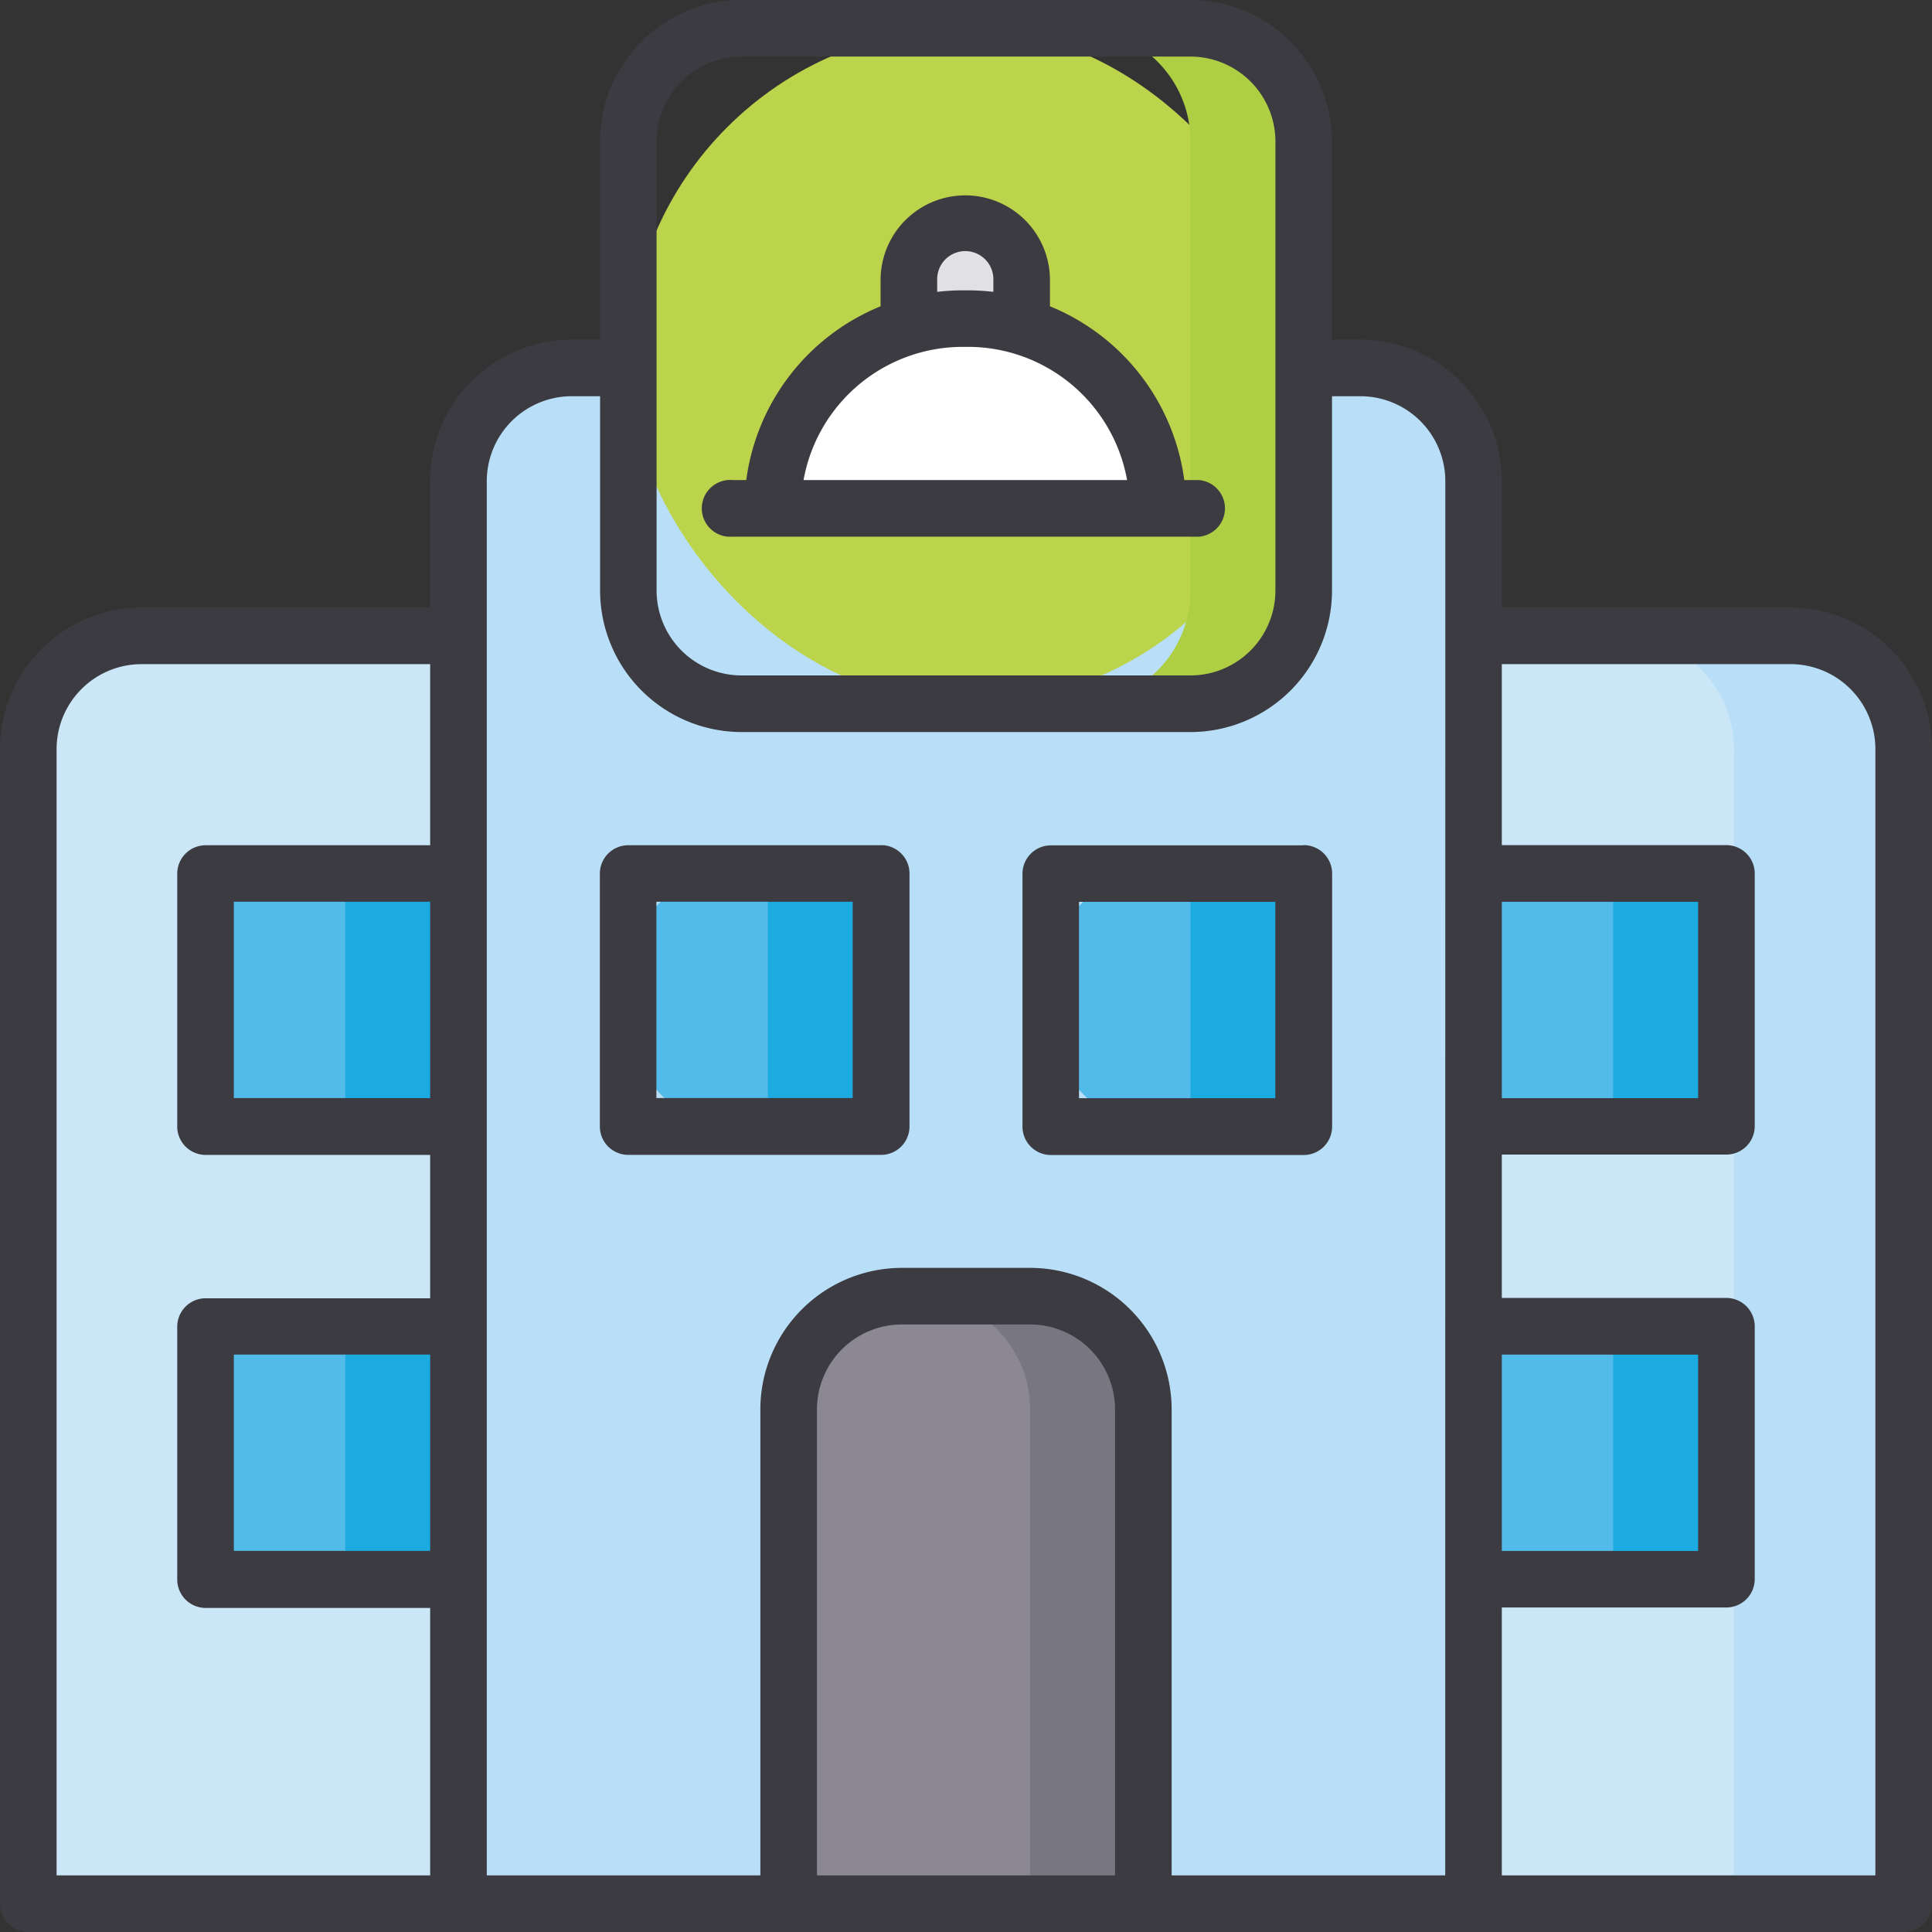 <svg id="Group_272" data-name="Group 272" xmlns="http://www.w3.org/2000/svg" width="74.799" height="74.799" viewBox="0 0 74.799 74.799">
  <rect x="0" y="0" width="74.799" height="74.799" fill="#333333" stroke="none"/>
  <path id="Path_667" data-name="Path 667" d="M11.883,168.5H29.268a4.383,4.383,0,0,1,4.383,4.383v44.7H7.5v-44.7A4.383,4.383,0,0,1,11.883,168.5Zm46.457,0H75.725a4.383,4.383,0,0,1,4.383,4.383v44.7H53.957v-44.7A4.383,4.383,0,0,1,58.34,168.5Z" transform="translate(-6.404 -143.884)" fill="#cae6f7"/>
  <path id="Path_668" data-name="Path 668" d="M173.07,107.872H166.5a4.383,4.383,0,0,1,4.383,4.383v44.7h6.574v-44.7A4.383,4.383,0,0,0,173.07,107.872ZM125.883,97.5h30.533a4.383,4.383,0,0,1,4.383,4.383v55.076H121.5V101.883A4.383,4.383,0,0,1,125.883,97.5Z" transform="translate(-103.75 -83.256)" fill="#b8dff7"/>
  <rect id="Rectangle_163" data-name="Rectangle 163" width="26.15" height="26.15" rx="13.075" transform="translate(24.324 1.096)" fill="#bcd44c"/>
  <path id="Path_669" data-name="Path 669" d="M289.883,7.5H285.5a4.383,4.383,0,0,1,4.383,4.383V29.268A4.383,4.383,0,0,1,285.5,33.65h4.383a4.383,4.383,0,0,0,4.383-4.383V11.883A4.383,4.383,0,0,0,289.883,7.5Z" transform="translate(-243.791 -6.404)" fill="#aece44"/>
  <path id="Path_670" data-name="Path 670" d="M243.056,59.274h0a2.183,2.183,0,0,1,2.183,2.183v1.97h-4.367v-1.97A2.183,2.183,0,0,1,243.056,59.274Z" transform="translate(-205.684 -50.615)" fill="#e1e1e3"/>
  <path id="Path_671" data-name="Path 671" d="M212.137,84.425h.213a7.349,7.349,0,0,1,7.349,7.349h-14.91A7.349,7.349,0,0,1,212.137,84.425Z" transform="translate(-174.87 -72.091)" fill="#fff"/>
  <path id="Path_672" data-name="Path 672" d="M213.383,343.5h4.967a4.383,4.383,0,0,1,4.383,4.383v19.138H209V347.883A4.383,4.383,0,0,1,213.383,343.5Z" transform="translate(-178.467 -293.318)" fill="#8b8893"/>
  <path id="Path_673" data-name="Path 673" d="M247.383,343.5H243a4.383,4.383,0,0,1,4.383,4.383v19.138h4.383V347.883A4.383,4.383,0,0,0,247.383,343.5Z" transform="translate(-207.5 -293.318)" fill="#787681"/>
  <rect id="Rectangle_164" data-name="Rectangle 164" width="9.788" height="9.788" rx="4" transform="translate(24.324 33.82)" fill="#52bbe9"/>
  <path id="Path_674" data-name="Path 674" d="M203.883,231.5H199.5a.584.584,0,0,1,.584.584V240.7a.584.584,0,0,1-.584.584h4.383a.584.584,0,0,0,.584-.584v-8.619a.584.584,0,0,0-.584-.584Z" transform="translate(-170.355 -197.68)" fill="#1cabe1"/>
  <rect id="Rectangle_165" data-name="Rectangle 165" width="9.788" height="9.788" rx="4" transform="translate(40.686 33.82)" fill="#52bbe9"/>
  <path id="Path_675" data-name="Path 675" d="M315.883,231.5H311.5a.584.584,0,0,1,.584.584V240.7a.584.584,0,0,1-.584.584h4.383a.584.584,0,0,0,.584-.584v-8.619A.584.584,0,0,0,315.883,231.5Z" transform="translate(-265.993 -197.68)" fill="#1cabe1"/>
  <path id="Path_676" data-name="Path 676" d="M390.5,231.5h9.2a.584.584,0,0,1,.584.584V240.7a.584.584,0,0,1-.584.584h-9.2Z" transform="translate(-333.451 -197.68)" fill="#52bbe9"/>
  <path id="Path_677" data-name="Path 677" d="M427.883,231.5H423.5a.584.584,0,0,1,.584.584V240.7a.584.584,0,0,1-.584.584h4.383a.584.584,0,0,0,.584-.584v-8.619A.584.584,0,0,0,427.883,231.5Z" transform="translate(-361.63 -197.68)" fill="#1cabe1"/>
  <path id="Path_678" data-name="Path 678" d="M55.084,231.5h9.2v9.788h-9.2a.584.584,0,0,1-.584-.584v-8.619A.584.584,0,0,1,55.084,231.5Z" transform="translate(-46.538 -197.68)" fill="#52bbe9"/>
  <rect id="Rectangle_166" data-name="Rectangle 166" width="4.383" height="9.788" transform="translate(13.367 33.82)" fill="#1cabe1"/>
  <path id="Path_679" data-name="Path 679" d="M390.5,351.5h9.2a.584.584,0,0,1,.584.584V360.7a.584.584,0,0,1-.584.584h-9.2Z" transform="translate(-333.451 -300.149)" fill="#52bbe9"/>
  <path id="Path_680" data-name="Path 680" d="M427.883,351.5H423.5a.584.584,0,0,1,.584.584V360.7a.584.584,0,0,1-.584.584h4.383a.584.584,0,0,0,.584-.584v-8.619A.584.584,0,0,0,427.883,351.5Z" transform="translate(-361.63 -300.149)" fill="#1cabe1"/>
  <path id="Path_681" data-name="Path 681" d="M55.084,351.5h9.2v9.788h-9.2a.584.584,0,0,1-.584-.584v-8.619A.584.584,0,0,1,55.084,351.5Z" transform="translate(-46.538 -300.149)" fill="#52bbe9"/>
  <rect id="Rectangle_167" data-name="Rectangle 167" width="4.383" height="9.788" transform="translate(13.367 51.351)" fill="#1cabe1"/>
  <path id="Path_682" data-name="Path 682" d="M34.112,32.724H24.324a1.1,1.1,0,0,0-1.1,1.1v9.788a1.1,1.1,0,0,0,1.1,1.1h9.788a1.1,1.1,0,0,0,1.1-1.1V33.82a1.1,1.1,0,0,0-1.1-1.1Zm-1.1,9.788h-7.6v-7.6h7.6Zm36.3-18.992H58.144V18.627a5.485,5.485,0,0,0-5.478-5.478h-1.1V5.478A5.485,5.485,0,0,0,46.092,0H28.707a5.485,5.485,0,0,0-5.478,5.478v7.67h-1.1a5.485,5.485,0,0,0-5.478,5.478v4.894H5.478A5.485,5.485,0,0,0,0,29V73.7a1.1,1.1,0,0,0,1.1,1.1H73.7a1.1,1.1,0,0,0,1.1-1.1V29a5.485,5.485,0,0,0-5.478-5.478ZM16.654,60.044h-7.6v-7.6h7.6Zm0-17.531h-7.6v-7.6h7.6Zm0-9.788H7.962a1.1,1.1,0,0,0-1.1,1.1v9.788a1.1,1.1,0,0,0,1.1,1.1h8.692v5.551H7.962a1.1,1.1,0,0,0-1.1,1.1v9.788a1.1,1.1,0,0,0,1.1,1.1h8.692V72.607H2.191V29a3.291,3.291,0,0,1,3.287-3.287H16.654ZM25.42,5.478a3.291,3.291,0,0,1,3.287-3.287H46.092a3.291,3.291,0,0,1,3.287,3.287V22.863a3.291,3.291,0,0,1-3.287,3.287H28.707a3.291,3.291,0,0,1-3.287-3.287ZM43.17,72.607H31.629V54.565a3.291,3.291,0,0,1,3.287-3.287h4.967a3.291,3.291,0,0,1,3.287,3.287Zm12.783,0H45.361V54.565a5.485,5.485,0,0,0-5.478-5.478H34.916a5.485,5.485,0,0,0-5.478,5.478V72.607H18.846V18.627a3.291,3.291,0,0,1,3.287-3.287h1.1v7.524a5.485,5.485,0,0,0,5.478,5.478H46.092a5.485,5.485,0,0,0,5.478-5.478V15.34h1.1a3.291,3.291,0,0,1,3.287,3.287Zm2.191-37.692h7.6v7.6h-7.6Zm0,17.531h7.6v7.6h-7.6ZM72.607,72.607H58.144V62.235h8.692a1.1,1.1,0,0,0,1.1-1.1V51.351a1.1,1.1,0,0,0-1.1-1.1H58.144V44.7h8.692a1.1,1.1,0,0,0,1.1-1.1V33.82a1.1,1.1,0,0,0-1.1-1.1H58.144V25.712H69.32A3.291,3.291,0,0,1,72.607,29ZM28.373,20.778H46.425a1.1,1.1,0,0,0,0-2.191H45.85a8.467,8.467,0,0,0-5.2-6.728V10.843a3.279,3.279,0,0,0-6.558,0v1.016a8.467,8.467,0,0,0-5.2,6.727h-.522a1.1,1.1,0,1,0,0,2.191Zm7.911-9.935a1.088,1.088,0,1,1,2.175,0V11.3a8.479,8.479,0,0,0-.981-.059h-.213a8.479,8.479,0,0,0-.982.059Zm.982,2.586h.213a6.263,6.263,0,0,1,6.157,5.157H31.11a6.263,6.263,0,0,1,6.157-5.157Zm13.208,19.3H40.686a1.1,1.1,0,0,0-1.1,1.1v9.788a1.1,1.1,0,0,0,1.1,1.1h9.788a1.1,1.1,0,0,0,1.1-1.1V33.82a1.1,1.1,0,0,0-1.1-1.1Zm-1.1,9.788h-7.6v-7.6h7.6Z" fill="#3c3b41"/>
</svg>
